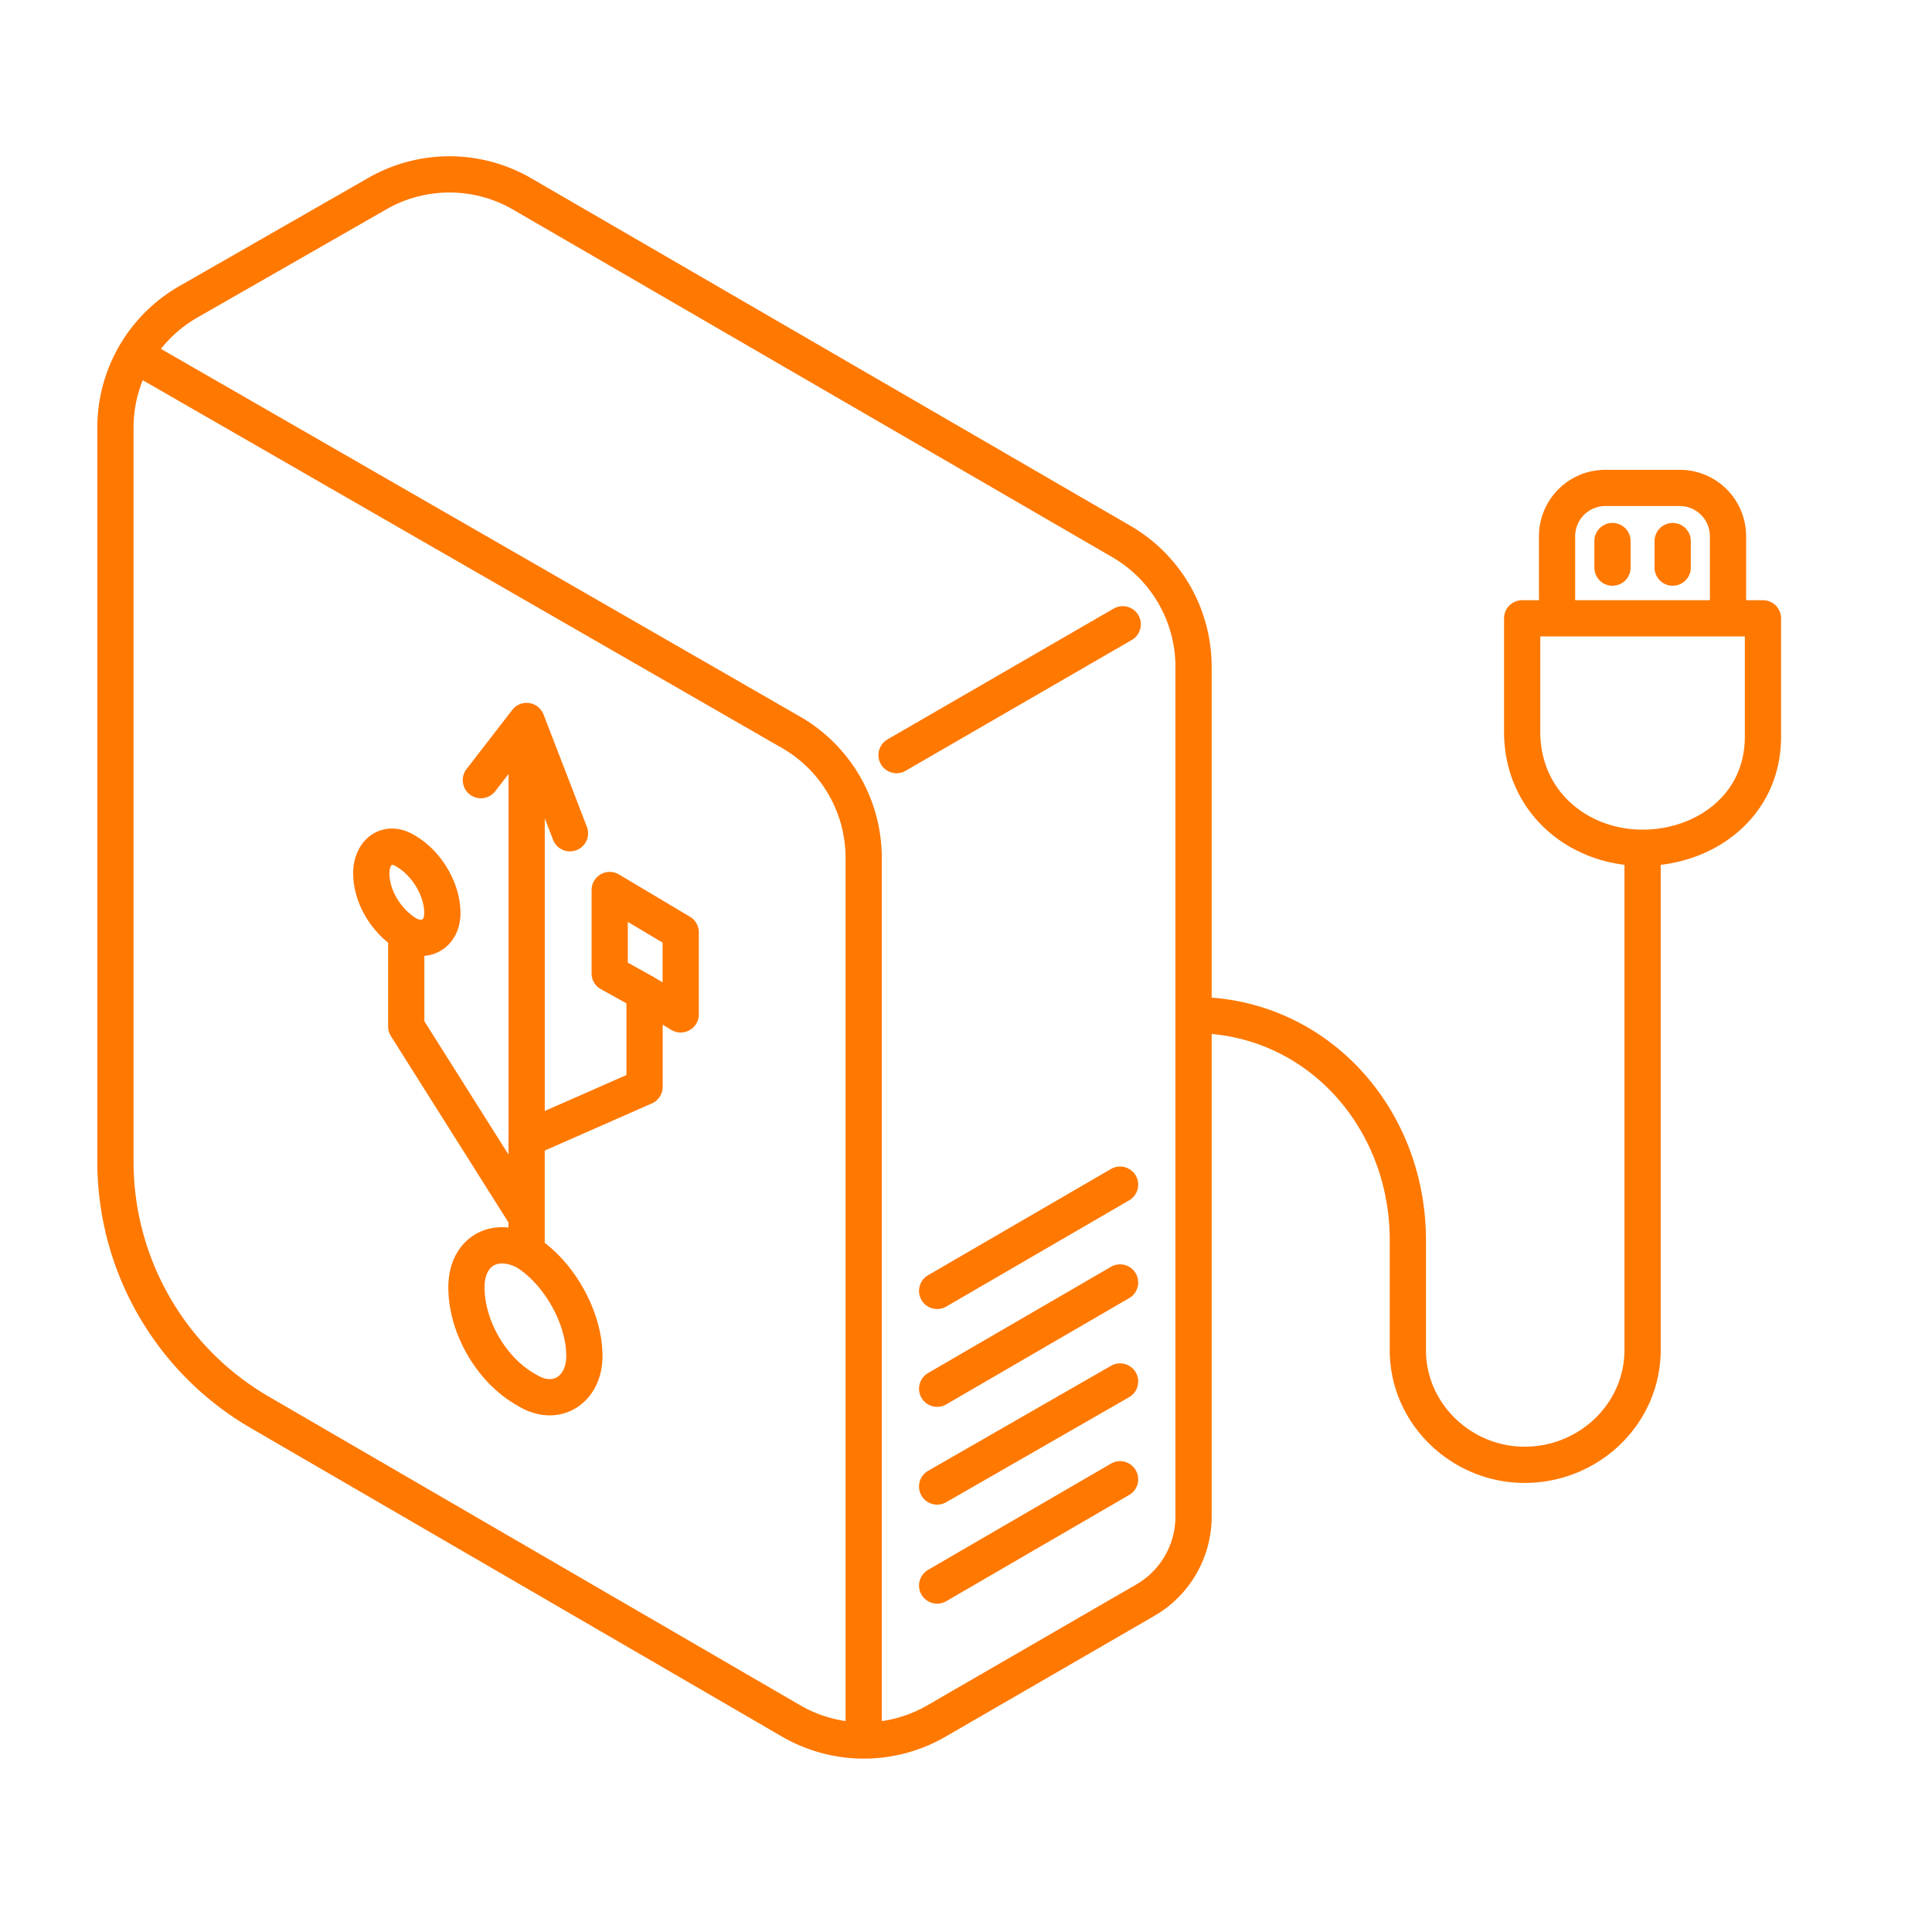 <svg width="80" height="80" fill="none" xmlns="http://www.w3.org/2000/svg"><path d="M21.806 50.404v-3.25m0 3.25v1.45m0-1.45l-4.984-7.9v-3.85m4.985 8.5v-17.3m0 17.3l4.883-2.15v-3.9m-4.884-11.25l-1.894 2.45m1.895-2.45l1.794 4.65m3.09 6.6l-1.445-.8v-3.45l2.94 1.75v3.4l-1.496-.9zm-4.885 10.75c-1.3-.717-2.492-.042-2.492 1.45 0 1.648 1.046 3.452 2.492 4.25 1.216.77 2.392-.01 2.392-1.4 0-1.597-1.047-3.448-2.392-4.3zm-4.984-13.2c-.826-.526-1.447-1.509-1.447-2.5 0-.859.652-1.408 1.447-.9.84.493 1.495 1.57 1.495 2.55 0 .887-.733 1.296-1.495.85zm47.655-13.05h7.077m-7.077 0H63.03v4.7c0 2.9 2.33 4.8 4.985 4.8m-3.54-9.5v-3.4a2 2 0 012-2h3.078a2 2 0 012 2v3.4m0 0H73v4.9c0 2.882-2.418 4.6-4.984 4.6M46.38 49.054l-7.575 4.4m7.575-.35l-7.575 4.4m7.575 3.75l-7.575 4.4m7.575-8.45l-7.575 4.35m30.457-39.15v1.1m-2.493-1.1v1.1M49.422 42.03v20.768a4 4 0 01-1.997 3.462l-8.651 5.004a6 6 0 01-6.018-.005l-22.003-12.78A12 12 0 014.78 48.101V17.706a6 6 0 013.018-5.207l7.832-4.485a6 6 0 015.992.017l24.81 14.39a6 6 0 012.99 5.19v14.418zm0 0c5.054 0 8.874 4.204 8.874 9.325v4.55c0 2.639 2.22 4.75 4.835 4.75 2.603 0 4.814-2.018 4.885-4.65v-20.9M35.763 71.52V35.524a6 6 0 00-3.007-5.2L5.915 14.88m31.209 16.387l9.366-5.417" stroke="#FF7800" stroke-width="1.5" stroke-linecap="round" stroke-linejoin="round"/></svg>